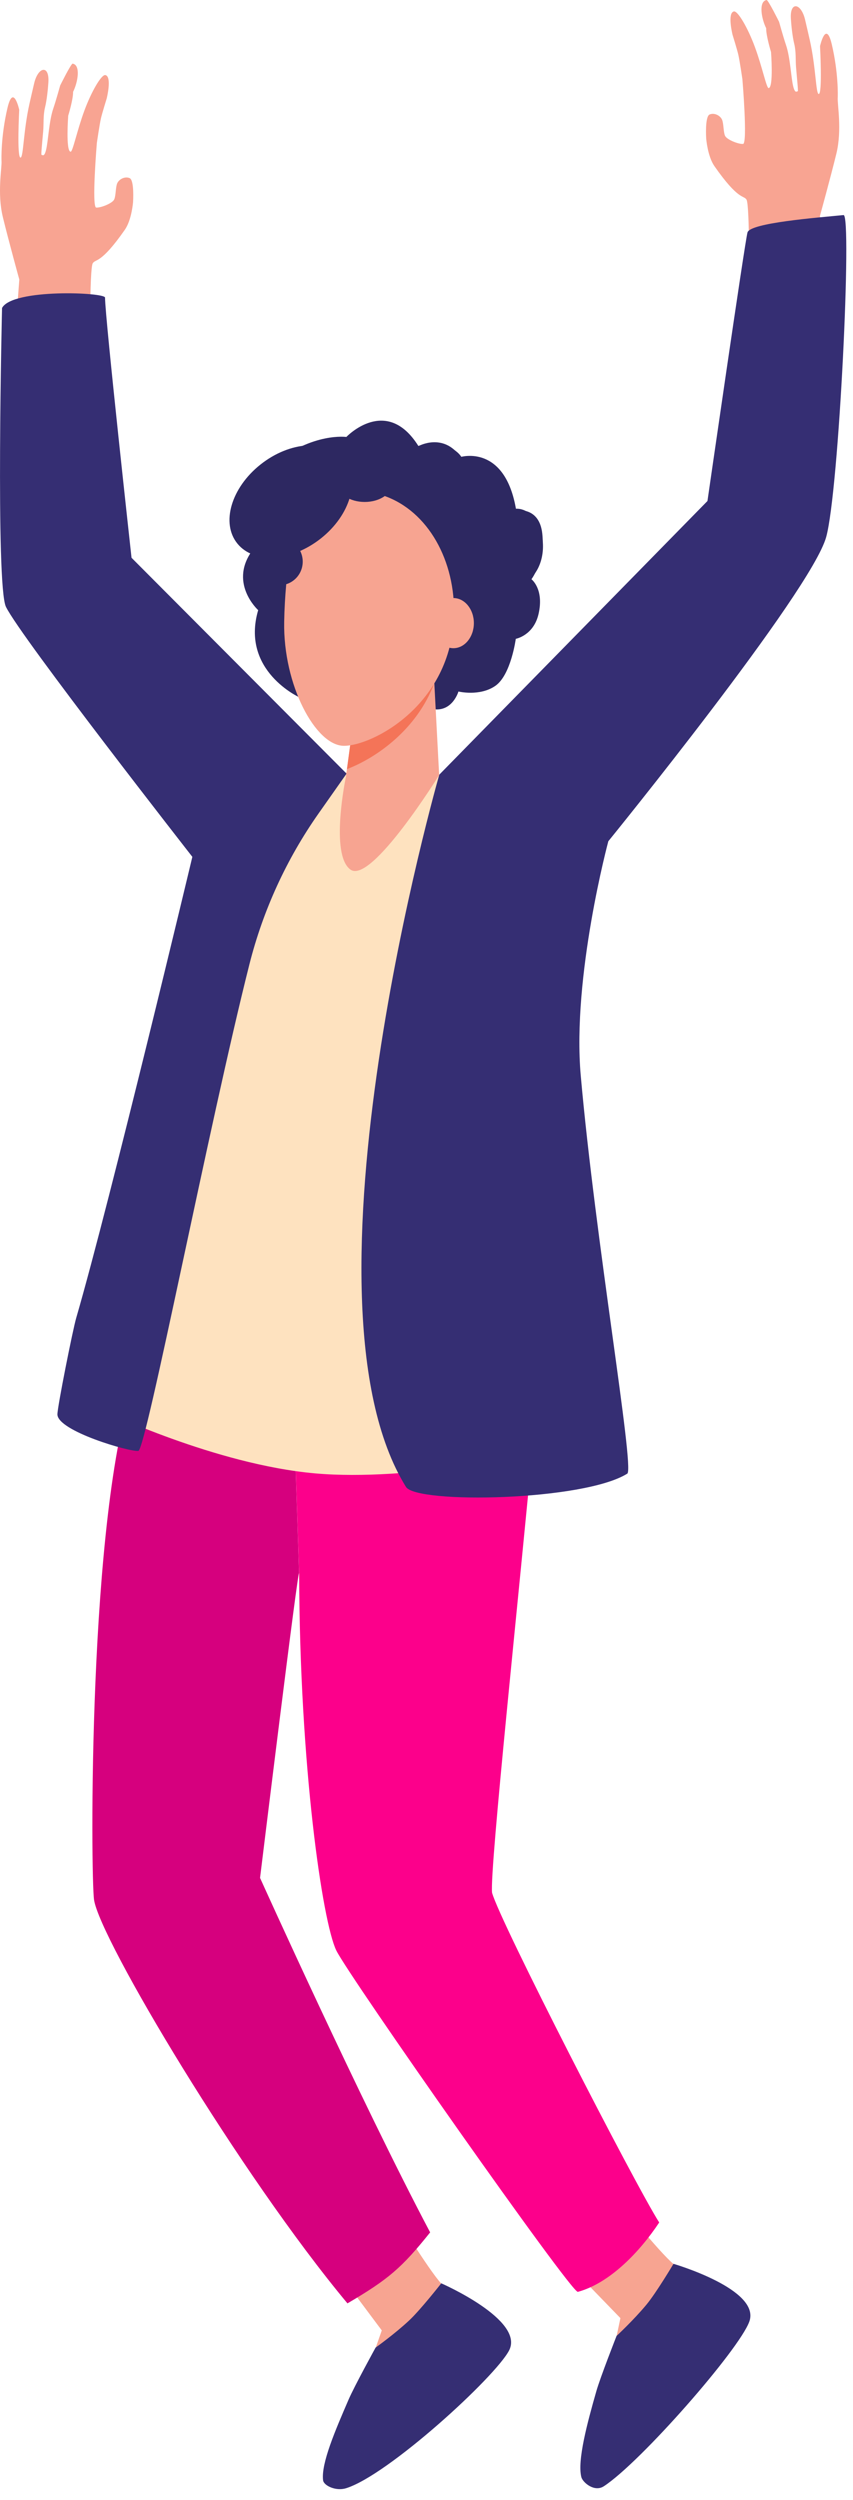 <?xml version="1.0" encoding="UTF-8"?> <svg xmlns="http://www.w3.org/2000/svg" width="69" height="202" viewBox="0 0 69 202" fill="none"> <path d="M0.233 17.553C0.709 19.505 1.562 22.588 1.562 22.588C1.495 23.434 1.242 26.962 0.947 31.286L7.299 28.743C7.299 28.743 7.224 21.699 7.505 21.269C7.743 20.902 8.149 21.358 10.096 18.57C10.658 17.766 10.764 16.326 10.764 16.326C10.764 16.326 10.882 14.555 10.484 14.391C10.086 14.228 9.631 14.491 9.489 14.797C9.343 15.102 9.382 15.814 9.236 16.119C9.094 16.425 8.173 16.795 7.786 16.774C7.399 16.756 7.836 11.539 7.836 11.539C7.836 11.539 8.053 10.06 8.163 9.576C8.255 9.164 8.632 7.955 8.632 7.955C8.632 7.955 9.073 6.198 8.529 6.067C8.209 5.988 7.388 7.414 6.83 8.926C6.226 10.554 5.884 12.283 5.71 12.261C5.305 12.208 5.518 9.349 5.518 9.349C5.518 9.349 5.923 8.04 5.913 7.422C6.293 6.664 6.549 5.26 5.877 5.142C5.753 5.121 4.868 6.906 4.868 6.906C4.868 6.906 4.519 8.161 4.317 8.748C3.958 9.783 3.905 11.418 3.72 12.14C3.563 12.741 3.425 12.492 3.361 12.517C3.311 12.535 3.396 11.71 3.496 10.572C3.546 10 3.482 9.338 3.642 8.684C3.791 8.079 3.876 7.215 3.912 6.693C4.022 5.213 3.091 5.366 2.767 6.717C2.646 7.233 2.515 7.795 2.387 8.364C1.886 10.579 1.9 12.716 1.662 12.734C1.353 12.759 1.555 8.869 1.555 8.869C1.555 8.869 1.079 6.717 0.606 8.716C0.059 11.034 0.116 12.923 0.123 13.008C0.165 13.577 -0.243 15.6 0.233 17.553Z" fill="#F8A492"></path> <path d="M67.656 12.411C67.179 14.363 66.326 17.446 66.326 17.446C66.394 18.292 66.643 21.82 66.941 26.144L60.59 23.601C60.59 23.601 60.664 16.557 60.383 16.127C60.145 15.76 59.74 16.215 57.792 13.428C57.231 12.624 57.124 11.184 57.124 11.184C57.124 11.184 57.007 9.413 57.405 9.249C57.803 9.086 58.258 9.349 58.4 9.655C58.546 9.961 58.507 10.672 58.652 10.977C58.798 11.283 59.715 11.653 60.103 11.632C60.49 11.614 60.053 6.397 60.053 6.397C60.053 6.397 59.836 4.918 59.726 4.435C59.633 4.022 59.257 2.813 59.257 2.813C59.257 2.813 58.816 1.056 59.36 0.925C59.68 0.847 60.501 2.272 61.059 3.784C61.663 5.412 62.004 7.141 62.178 7.119C62.584 7.066 62.37 4.207 62.37 4.207C62.37 4.207 61.965 2.898 61.976 2.28C61.595 1.522 61.34 0.118 62.011 0C62.136 -0.021 63.021 1.764 63.021 1.764C63.021 1.764 63.369 3.019 63.572 3.61C63.931 4.644 63.984 6.28 64.169 7.002C64.325 7.603 64.464 7.354 64.528 7.379C64.578 7.397 64.492 6.572 64.393 5.434C64.343 4.861 64.407 4.2 64.247 3.546C64.098 2.941 64.012 2.077 63.977 1.554C63.867 0.075 64.798 0.228 65.121 1.579C65.242 2.095 65.374 2.657 65.502 3.225C66.003 5.441 65.989 7.578 66.227 7.596C66.536 7.617 66.333 3.73 66.333 3.73C66.333 3.73 66.81 1.579 67.282 3.574C67.83 5.892 67.773 7.781 67.766 7.866C67.72 8.439 68.128 10.462 67.656 12.411Z" fill="#F8A492"></path> <path d="M28.017 35.308C28.017 35.308 31.252 31.898 33.85 36.047C33.85 36.047 35.855 34.924 37.259 36.926C37.259 36.926 40.877 35.834 41.759 41.25C41.759 41.25 43.621 40.898 43.866 43.113C44.112 45.329 42.989 46.804 42.989 46.804C42.989 46.804 44.033 47.59 43.561 49.624C43.156 51.356 41.723 51.619 41.723 51.619C41.723 51.619 41.336 54.539 40.07 55.417C38.805 56.295 37.085 55.876 37.085 55.876C37.085 55.876 36.626 57.458 35.151 57.316C33.676 57.174 31.849 55.769 30.196 56.402C28.544 57.035 24.257 56.366 24.257 56.366C24.257 56.366 19.444 54.222 20.884 49.301C20.884 49.301 18.353 47.014 20.567 44.272C20.567 44.272 18.95 39.984 22.149 37.452C25.345 34.924 28.017 35.308 28.017 35.308Z" fill="#2D2861"></path> <path d="M50.279 178.177C50.279 178.177 53.801 182.547 54.679 183.084C55.557 183.621 54.288 189.968 51.896 190.384C50.549 190.619 49.799 189.136 49.799 189.136L50.186 187.309L45.153 182.12L50.279 178.177Z" fill="#F7A491"></path> <path d="M32.137 179.258C32.137 179.258 35.073 184.041 35.873 184.688C36.676 185.331 34.604 191.465 32.183 191.572C30.819 191.633 30.264 190.064 30.264 190.064L30.882 188.301L26.553 182.511L32.137 179.258Z" fill="#F7A491"></path> <path d="M35.695 184.496C35.695 184.496 34.01 186.647 33.089 187.504C31.902 188.61 30.381 189.691 30.381 189.691C30.381 189.691 28.657 192.82 28.188 193.912C27.139 196.341 25.963 199.05 26.134 200.409C26.187 200.846 27.168 201.309 27.985 201.056C31.387 200.011 40.088 192.049 41.186 189.912C42.452 187.444 35.695 184.496 35.695 184.496Z" fill="#352E73"></path> <path d="M10.864 111.644C11.18 110.759 11.482 109.941 11.774 109.173C15.392 109.962 19.48 110.833 23.684 111.729L24.196 127.148C24.193 125.957 21.036 151.738 21.036 151.738C21.036 151.738 29.208 169.834 34.795 180.381C32.503 183.244 31.426 184.169 28.106 186.117C19.433 175.716 8.081 156.677 7.608 153.512C7.338 151.692 7.093 122.259 10.864 111.644Z" fill="#D6007E"></path> <path d="M43.162 116.103C42.057 128.116 39.597 151.084 39.803 152.933C40.422 155.237 51.355 176.488 53.324 179.581C51.76 181.936 49.34 184.482 46.742 185.186C46.23 185.324 28.184 159.632 27.2 157.595C26.087 155.29 24.235 142.716 24.2 127.148L23.688 111.726C30.694 113.219 37.134 114.685 43.162 116.103Z" fill="#FC008B"></path> <path d="M20.159 61.341L28.405 62.472C28.405 62.472 35.016 62.632 35.834 62.632C36.651 62.632 41.83 92.726 43.33 104.052C44.83 115.378 43.667 117.384 43.667 117.384C43.667 117.384 33.214 119.738 25.48 119.051C17.436 118.337 8.387 113.995 8.387 113.995C8.387 113.995 15.261 92.232 16.626 85.436C17.987 78.638 20.159 61.341 20.159 61.341Z" fill="#FEE2BF"></path> <path d="M0.165 24.885C0.165 24.885 -0.364 47.323 0.482 49.037C1.712 51.534 15.559 69.235 15.559 69.235C15.559 69.235 8.945 96.929 6.165 106.491C5.884 107.455 4.644 113.675 4.644 114.283C4.644 115.627 10.494 117.334 11.191 117.234C11.813 117.145 16.917 90.802 20.177 77.912C21.282 73.545 23.176 69.417 25.767 65.733L28.035 62.511L10.64 45.069C10.64 45.069 8.497 25.653 8.497 24.046C8.493 23.619 1.008 23.302 0.165 24.885Z" fill="#352E73"></path> <path d="M35.535 62.593L57.227 40.482C57.227 40.482 60.248 19.572 60.465 18.783C60.675 18.008 66.063 17.592 68.235 17.378C68.932 17.311 67.869 39.65 66.831 43.394C65.605 47.818 49.209 67.973 49.209 67.973C49.209 67.973 46.269 78.89 46.977 86.898C48.153 100.197 51.32 118.493 50.751 119.066C47.225 121.288 33.697 121.526 32.841 120.147C23.383 104.909 35.535 62.593 35.535 62.593Z" fill="#352E73"></path> <path d="M28.561 58.461L27.975 62.803C27.975 62.803 26.663 69.061 28.352 70.267C30.04 71.472 35.524 62.625 35.524 62.625L34.945 51.619L28.561 58.461Z" fill="#F7A491"></path> <path d="M35.133 55.189C33.74 58.944 30.42 61.252 28.067 62.145L28.565 58.461L34.948 51.619L35.133 55.189Z" fill="#F47458"></path> <path d="M43.923 44.141C43.923 45.816 42.971 47.178 41.794 47.178C40.618 47.178 39.665 45.819 39.665 44.141C39.665 42.466 40.618 41.104 41.794 41.104C42.971 41.104 43.923 42.462 43.923 44.141Z" fill="#2D2861"></path> <path d="M37.536 37.615C37.536 38.579 36.377 39.361 34.945 39.361C33.516 39.361 32.354 38.579 32.354 37.615C32.354 36.652 33.513 35.869 34.945 35.869C36.377 35.869 37.536 36.652 37.536 37.615Z" fill="#2D2861"></path> <path d="M31.049 40.055C27.626 38.878 23.979 41.15 23.457 44.681C23.229 46.214 23.023 48.145 22.988 50.254C22.895 55.328 25.522 60.264 27.825 60.264C30.128 60.264 36.491 56.978 36.722 49.777C36.86 45.332 34.639 41.292 31.049 40.055Z" fill="#F7A491"></path> <path d="M35.02 50.349C35.02 51.47 35.762 52.376 36.676 52.376C37.589 52.376 38.332 51.47 38.332 50.349C38.332 49.229 37.589 48.323 36.676 48.323C35.762 48.323 35.02 49.229 35.02 50.349Z" fill="#F7A491"></path> <path d="M21.072 37.534C18.694 39.418 17.859 42.285 19.209 43.931C20.56 45.581 23.581 45.389 25.963 43.501C28.341 41.616 29.176 38.75 27.825 37.103C26.475 35.453 23.45 35.645 21.072 37.534Z" fill="#2D2861"></path> <path d="M27.293 39.077C27.293 39.895 28.281 40.56 29.5 40.56C30.719 40.56 31.707 39.895 31.707 39.077C31.707 38.259 30.719 37.594 29.5 37.594C28.281 37.594 27.293 38.259 27.293 39.077Z" fill="#2D2861"></path> <path d="M20.72 45.382C20.72 46.434 21.566 47.288 22.604 47.288C23.645 47.288 24.488 46.434 24.488 45.382C24.488 44.329 23.645 43.476 22.604 43.476C21.563 43.476 20.72 44.329 20.72 45.382Z" fill="#2D2861"></path> <path d="M54.48 182.921C54.48 182.921 53.083 185.271 52.279 186.235C51.241 187.483 49.873 188.749 49.873 188.749C49.873 188.749 48.565 192.07 48.238 193.215C47.509 195.758 46.685 198.83 47.026 200.156C47.136 200.583 48.075 201.398 48.846 200.893C51.828 198.951 59.8 189.848 60.614 187.586C61.556 184.979 54.48 182.921 54.48 182.921Z" fill="#352E73"></path> </svg> 